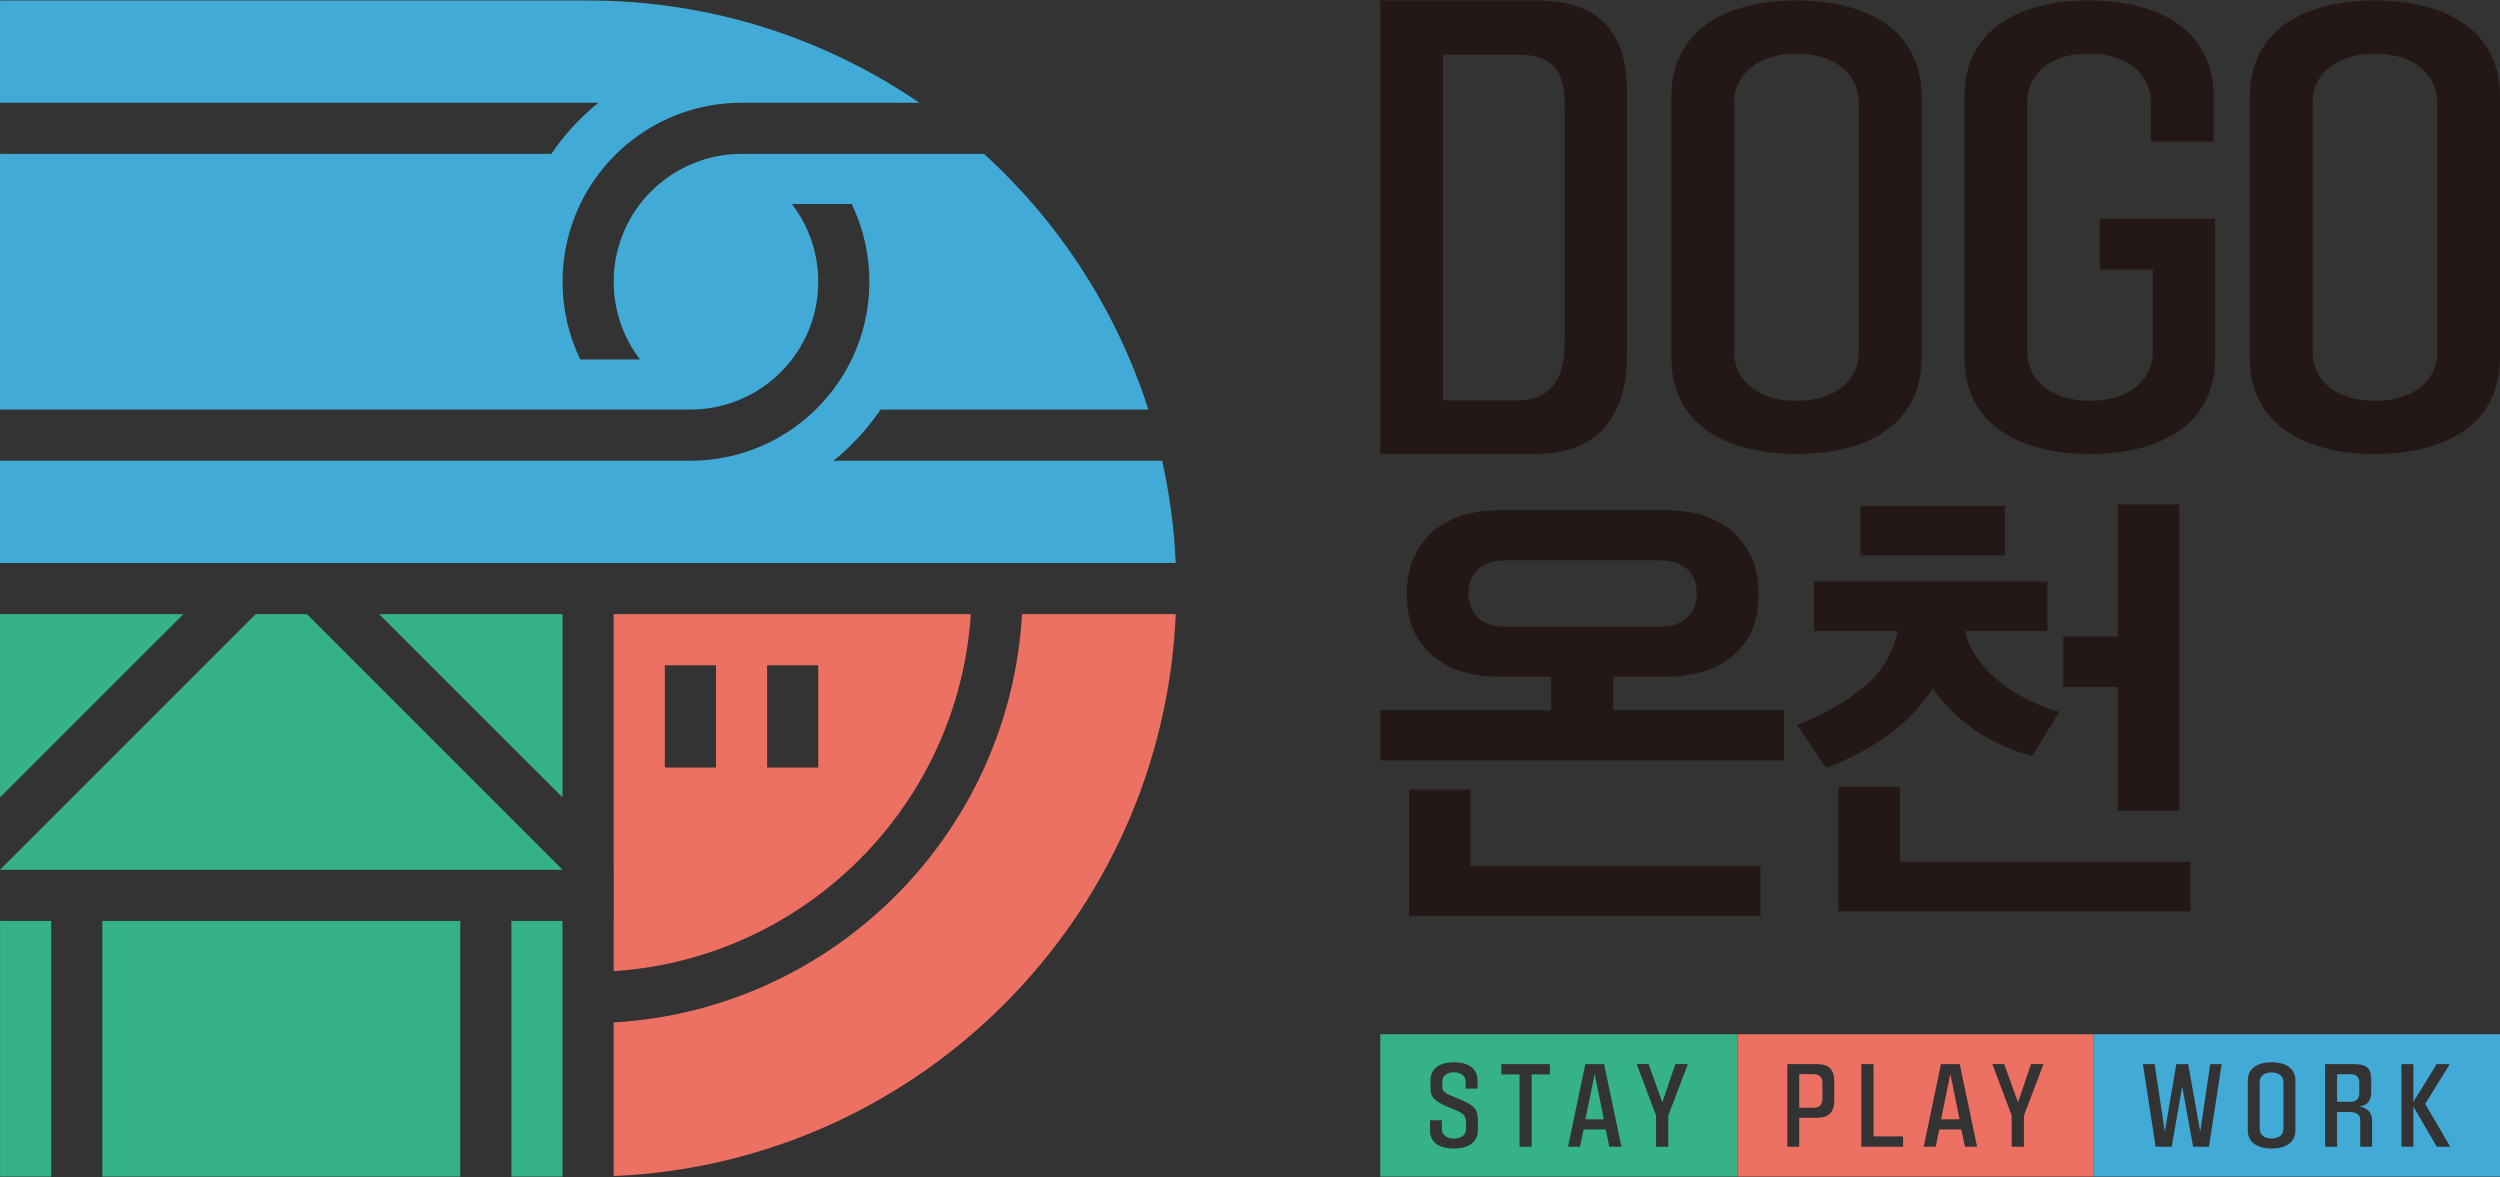 <?xml version="1.0" encoding="UTF-8"?>
<svg id="_레이어_1" data-name="레이어_1" xmlns="http://www.w3.org/2000/svg" viewBox="0 0 1920 904">
  <rect x="0" y="0" width="1920" height="904" fill="#333333" stroke="none"/>
  <defs>
    <style>
      .cls-1 {
        fill: none;
      }

      .cls-2 {
        fill: #231815;
      }

      .cls-3 {
        fill: #fff;
      }

      .cls-4 {
        fill: #ec7163;
      }

      .cls-5 {
        fill: #42aad6;
      }

      .cls-6 {
        fill: #35b286;
      }
    </style>
  </defs>
  <g>
    <g>
      <g>
        <path class="cls-5" d="M1744.57,823.59c-5.29,0-9.11,2.68-9.11,7.2v36.37c0,4.52,3.81,7.2,9.11,7.2s9.12-2.68,9.12-7.2v-36.37c0-4.52-3.88-7.2-9.12-7.2Z"/>
        <path class="cls-5" d="M1607.59,794.31v109.31h312.41v-109.31h-312.41ZM1696.47,880.71h-12.14l-8.4-46.25-8.05,46.25h-12.36l-9.75-63.48h8.97l7.84,51.9,8.83-51.9h9.11l9.25,51.9,7.7-51.9h8.75l-9.74,63.48ZM1762.87,868.06c0,9.75-7.98,14.05-18.29,14.05s-18.28-4.3-18.28-14.05v-38.19c0-9.74,7.98-14.05,18.28-14.05s18.29,4.31,18.29,14.05v38.19ZM1821.77,880.71h-9.11v-20.47c0-4.87-3.53-6.28-8.76-6.28h-9.04v26.76h-9.18v-63.48h22.1c8.9,0,13.21,2.41,13.28,11.37v11.3c0,5.15-3.18,9.6-9.81,9.95,6.7.29,10.51,4.94,10.51,10.31v20.55ZM1871.43,880.71l-17.93-30.86v30.86h-9.18v-63.48h9.18v28.95l17.86-28.95h10.1l-18.92,30.58,19.27,32.9h-10.38Z"/>
        <path class="cls-5" d="M1811.96,832.13c0-4.87-1.69-7.13-6.92-7.13h-10.17v21.19h9.61c5.01,0,7.48-1.98,7.48-7.13v-6.92Z"/>
      </g>
      <g>
        <polygon class="cls-4" points="1490.73 859.67 1504.92 859.67 1497.86 824.79 1490.73 859.67"/>
        <path class="cls-4" d="M1334.45,794.31v109.31h273.14v-109.31h-273.14ZM1408.72,845.19c0,9.04-4.38,13.28-13.27,13.28h-13.63v22.24h-9.18v-63.48h22.81c8.89,0,13.27,4.03,13.27,13.07v14.89ZM1461.56,880.71h-32.06v-63.48h9.39v55.5h22.66v7.98ZM1509.09,880.71l-2.75-13.28h-17.02l-2.68,13.28h-9.25l13.27-63.48h14.41l13.34,63.48h-9.32ZM1554.36,856.84v23.86h-9.39v-24.01l-14.83-39.47h9.11l10.58,29.37,9.96-29.37h9.6l-15.04,39.62Z"/>
        <path class="cls-4" d="M1392.27,824.93h-10.45v25.84h10.45c5.22,0,7.34-2.19,7.34-7.13v-11.58c0-4.94-2.12-7.13-7.34-7.13Z"/>
      </g>
      <g>
        <path class="cls-6" d="M1060.05,794.31v109.31h274.41v-109.31h-274.41ZM1135.02,868.06c0,9.75-8.12,14.05-18.57,14.05s-18.21-4.3-18.21-14.05v-7.69h9.11v6.85c0,4.52,3.88,7.2,9.25,7.2s9.32-2.68,9.32-7.2v-4.02c0-6.99-1.34-8.05-11.65-12.15-13.9-5.5-15.67-8.97-15.67-15.88v-5.29c0-9.74,7.69-14.05,18.07-14.05s18.07,4.31,18.07,14.05v6.14h-9.12v-5.3c0-4.52-3.67-7.2-8.96-7.2s-8.97,2.47-8.97,6.99v4.31c0,3.74,2.82,5.15,11.08,8.47,14.9,5.93,16.24,8.82,16.24,18.14v6.63ZM1190.32,825.14h-13.98v55.57h-9.32v-55.57h-13.98v-7.91h37.28v7.91ZM1235.95,880.71l-2.75-13.28h-17.01l-2.69,13.28h-9.25l13.27-63.48h14.41l13.34,63.48h-9.32ZM1281.22,856.84v23.86h-9.39v-24.01l-14.83-39.47h9.11l10.59,29.37,9.96-29.37h9.6l-15.04,39.62Z"/>
        <polygon class="cls-6" points="1217.59 859.67 1231.78 859.67 1224.73 824.79 1217.59 859.67"/>
      </g>
    </g>
    <g>
      <g>
        <path class="cls-2" d="M1249.56,272.61c0,47.47-22.99,76.02-69.72,76.02h-119.79V.38h119.79c46.73,0,69.72,22.63,69.72,70.1v202.13ZM1201.72,80.49c0-25.96-8.9-38.57-36.34-38.57h-57.12v265.55h57.12c27.44,0,36.34-18.91,36.34-44.88V80.49Z"/>
        <path class="cls-2" d="M1283.65,74.18c0-51.18,41.91-73.8,96.06-73.8s96.06,22.63,96.06,73.8v200.65c0,51.19-41.92,73.8-96.06,73.8s-96.06-22.62-96.06-73.8V74.18ZM1331.86,270.01c0,23.74,20.02,37.84,47.84,37.84s47.85-14.1,47.85-37.84V79.01c0-23.74-20.4-37.83-47.85-37.83s-47.84,14.09-47.84,37.83v191Z"/>
        <path class="cls-2" d="M1612.58,206.96v-38.94h88.64v106.81c0,51.19-41.91,73.8-96.06,73.8s-96.43-22.62-96.43-73.8V74.18c0-51.18,41.54-73.8,95.31-73.8s96.06,22.63,96.06,73.8v34.49h-48.22v-29.67c0-23.74-20.03-37.83-47.85-37.83s-47.1,14.09-47.1,37.83v191c0,23.74,20.77,37.84,48.22,37.84s48.22-14.1,48.22-37.84v-63.05h-40.8Z"/>
        <path class="cls-2" d="M1727.88,74.18c0-51.18,41.91-73.8,96.06-73.8s96.06,22.63,96.06,73.8v200.65c0,51.19-41.92,73.8-96.06,73.8s-96.06-22.62-96.06-73.8V74.18ZM1776.1,270.01c0,23.74,20.02,37.84,47.84,37.84s47.85-14.1,47.85-37.84V79.01c0-23.74-20.4-37.83-47.85-37.83s-47.84,14.09-47.84,37.83v191Z"/>
      </g>
      <g>
        <path class="cls-2" d="M1150.82,519.73c-8.16,0-16.66-1.03-24.82-3.06-8.49-2.04-15.98-5.44-22.43-10.54-6.8-4.76-12.58-11.22-16.66-19.38-4.42-8.16-6.46-18.36-6.46-30.95,0-11.56,2.04-21.76,6.46-29.92,4.08-8.16,9.52-14.62,16.32-20.06,6.8-4.76,14.28-8.49,22.78-10.88,8.16-2.04,16.66-3.05,24.82-3.05h129.54c8.16,0,16.32,1.02,24.82,3.05,8.16,2.39,15.98,6.12,22.78,10.88,6.46,5.44,11.9,11.9,16.32,20.06,4.08,8.16,6.12,18.36,6.12,29.92,0,12.58-2.04,22.79-6.12,30.95-4.42,8.16-9.86,14.62-16.66,19.38-6.8,5.1-14.28,8.49-22.43,10.54-8.5,2.04-16.66,3.06-24.82,3.06h-41.48v25.83h131.24v38.42h-310.07v-38.42h131.23v-25.83h-40.46ZM1129.4,606.43v58.81h222.69v38.08h-269.95v-96.89h47.26ZM1274.23,481.31c6.12,0,10.88-.68,14.96-2.72,3.4-1.36,6.46-3.75,8.5-6.47,2.04-2.38,3.4-5.1,4.42-8.16.68-2.72,1.02-5.44,1.02-8.16s-.34-5.44-1.02-8.49c-1.03-2.72-2.38-5.78-4.42-8.5-2.38-2.38-5.44-4.42-8.84-6.12-4.09-1.37-8.84-2.39-14.63-2.39h-117.63c-6.12,0-10.88,1.02-14.28,2.39-4.08,1.69-6.8,3.74-8.84,6.12-2.38,2.72-3.75,5.78-4.42,8.5-1.02,3.05-1.36,5.77-1.36,8.49s.34,5.44,1.36,8.16c.68,3.06,2.04,5.78,4.08,8.16,2.04,2.72,4.76,5.11,8.84,6.47,3.4,2.04,8.49,2.72,14.62,2.72h117.63Z"/>
        <path class="cls-2" d="M1572.38,446.63v38.08h-63.24c2.04,8.16,5.44,15.64,10.55,22.1,4.76,6.8,10.2,12.58,17,17.34,6.12,5.44,13.26,9.86,21.08,13.26,7.48,4.09,15.64,7.14,23.79,9.19l-20.74,34c-13.6-3.4-27.2-9.18-40.11-17.34-13.27-8.16-25.5-19.38-36.38-34.34-10.2,14.96-21.76,26.86-35.36,36.38-13.94,9.86-29.59,18.02-46.58,24.48l-22.1-32.98c21.07-8.5,38.42-18.36,52.02-29.92,12.92-10.88,21.42-25.15,25.15-42.16h-64.26v-38.08h179.18ZM1459.16,604.38v57.46h223.03v38.08h-270.29v-95.54h47.26ZM1539.74,388.49v38.08h-110.84v-38.08h110.84ZM1626.44,488.79v-101.31h47.26v235.27h-47.26v-95.2h-41.82v-38.76h41.82Z"/>
      </g>
    </g>
  </g>
  <g>
    <polygon class="cls-1" points=".03 667.98 0 668.01 .03 668.01 .03 667.98"/>
    <polygon class="cls-1" points="432.02 668.01 432.03 668.01 432.02 667.99 432.02 668.01"/>
    <path class="cls-5" d="M902.96,432.37c-1.15-26.87-4.77-53.08-10.42-78.54h-252.45c5.06-4.07,9.94-8.39,14.55-13.04,8.1-8.1,15.33-16.88,21.65-26.23h205.64c-24.35-76.27-68.4-143.71-126.21-196.37h-79.43s0,0,0,0h-106.79c-6.72,0-13.29.68-19.64,1.97-14.29,2.9-27.47,8.91-38.77,17.29-7.39,5.47-13.97,11.96-19.56,19.26-12.68,16.54-20.22,37.22-20.22,59.67s7.54,43.14,20.22,59.67h-45.9c-8.71-18.05-13.59-38.29-13.59-59.67s4.88-41.62,13.59-59.67c3.26-6.74,7.05-13.18,11.32-19.26,4.86-6.91,10.34-13.36,16.36-19.26,20.37-19.97,46.94-33.63,76.55-37.87,6.41-.92,12.97-1.4,19.64-1.4h70.61s65.95.01,65.95.01C633.6,29.42,546.05.38,451.66.38H.03v78.54h459.6c-5.06,4.03-9.93,8.39-14.55,13-8.1,8.1-15.33,16.88-21.65,26.26H.03v196.37h447.43s25.86,0,25.86,0h56.91c6.73,0,13.29-.68,19.64-1.97,14.29-2.9,27.46-8.91,38.77-17.29,7.39-5.47,13.97-11.96,19.56-19.26,12.68-16.54,20.21-37.22,20.21-59.67s-7.54-43.13-20.21-59.67h45.9c8.71,18.05,13.59,38.29,13.59,59.67s-4.88,41.63-13.59,59.67c-3.26,6.75-7.05,13.18-11.32,19.26-4.86,6.91-10.34,13.36-16.36,19.26-20.38,19.97-46.94,33.64-76.55,37.87-6.41.92-12.97,1.4-19.64,1.4h-70.6s-459.6,0-459.6,0v78.54h902.93Z"/>
    <path class="cls-4" d="M745.6,471.66v-.02h-274.31v196.38h.08v39.27h-.05,0s-.01,0-.01,0h-.02v38.56c147.04-9.67,264.64-127.15,274.31-274.19ZM549.87,589.48h-39.28v-78.55h39.28v78.55ZM628.42,589.48h-39.27v-78.55h39.27v78.55Z"/>
    <path class="cls-4" d="M784.94,471.66c-9.78,168.74-144.91,303.79-313.65,313.57v117.98c233.86-9.97,421.7-197.81,431.68-431.57h-118.02v.02Z"/>
    <polygon class="cls-6" points=".03 668.01 432.02 668.01 432.02 667.99 235.66 471.64 196.38 471.64 .03 667.98 .03 668.01"/>
    <rect class="cls-6" x=".03" y="707.28" width="39.27" height="196.34"/>
    <polygon class="cls-6" points=".03 471.64 .03 612.4 140.88 471.64 .03 471.64"/>
    <rect class="cls-6" x="392.77" y="707.28" width="39.24" height="196.34"/>
    <rect class="cls-6" x="78.58" y="707.28" width="274.92" height="196.34"/>
    <polygon class="cls-6" points="432.02 471.64 291.2 471.64 432.02 612.45 432.02 471.64"/>
    <polygon class="cls-3" points="471.29 707.27 471.29 707.28 471.31 707.28 471.29 707.27"/>
    <polygon class="cls-3" points="471.32 707.3 471.31 707.28 471.31 707.28 471.32 707.3"/>
    <polygon class="cls-3" points="471.29 707.27 471.31 707.28 471.31 707.28 471.29 707.15 471.29 707.27"/>
  </g>
</svg>
